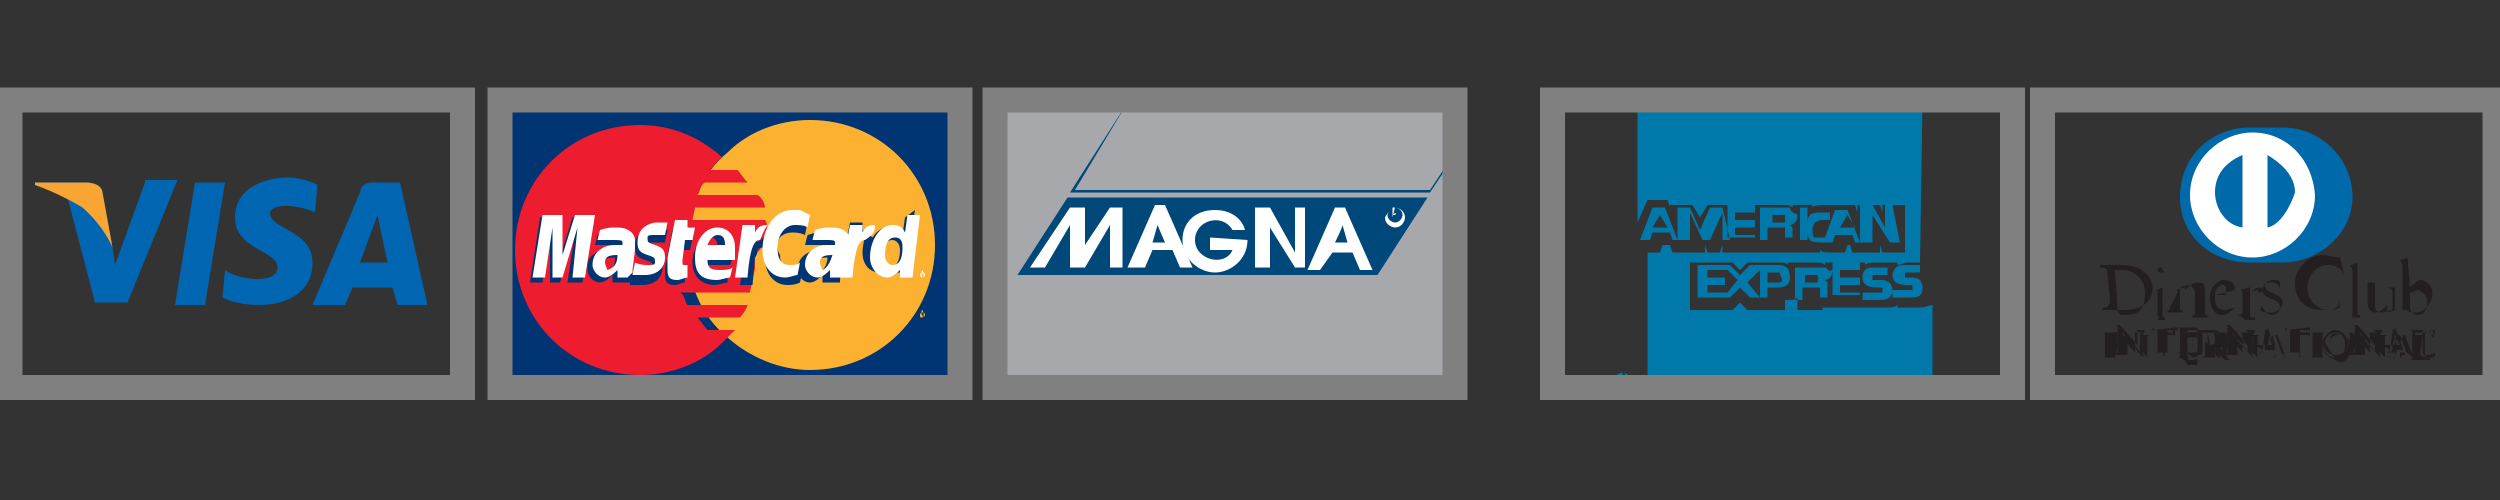 <?xml version="1.0" encoding="UTF-8"?> <svg xmlns:cc="http://creativecommons.org/ns#" xmlns:dc="http://purl.org/dc/elements/1.1/" xmlns:inkscape="http://www.inkscape.org/namespaces/inkscape" xmlns:ns1="http://sozi.baierouge.fr" xmlns:rdf="http://www.w3.org/1999/02/22-rdf-syntax-ns#" xmlns:sodipodi="http://sodipodi.sourceforge.net/DTD/sodipodi-0.dtd" xmlns:svg="http://www.w3.org/2000/svg" xmlns="http://www.w3.org/2000/svg" xmlns:xlink="http://www.w3.org/1999/xlink" version="1.1" id="Layer_1" x="0px" y="0px" viewBox="0 0 100 20" style="enable-background:new 0 0 100 20;" xml:space="preserve"><rect x="0" y="0" width="100" height="20" fill="#333333" stroke="none"/> <style type="text/css"> .st0{fill:#0066B2;} .st1{fill:#F9A533;} .st2{fill:none;stroke:#808080;stroke-miterlimit:10;} .st3{fill:#0069AA;} .st4{fill:#FFFFFF;} .st5{fill:#231F20;} .st6{fill-rule:evenodd;clip-rule:evenodd;fill:#0078A9;} .st7{fill-rule:evenodd;clip-rule:evenodd;fill:#A6A8AB;} .st8{fill-rule:evenodd;clip-rule:evenodd;fill:#00477A;} .st9{fill-rule:evenodd;clip-rule:evenodd;fill:#FFFFFF;} .st10{fill-rule:evenodd;clip-rule:evenodd;fill:#003473;} .st11{fill-rule:evenodd;clip-rule:evenodd;fill:#FCB131;} .st12{fill-rule:evenodd;clip-rule:evenodd;fill:#ED1C2E;} </style> <g id="g4406" transform="translate(-274.1 -128.8)"> <g id="g4408"> <g id="g4410"> <polygon id="polygon4412" class="st0" points="283.1,136.1 282.3,141 281.1,141 281.9,136.1 "></polygon> <path id="path4414" inkscape:connector-curvature="0" class="st0" d="M279.9,136.1l-1.2,3.3l-0.1-0.7l0,0l-0.4-2.2 c0,0,0-0.4-0.7-0.4h-2v0.1c0,0,0.7,0.1,1.3,0.5l1.1,4.2h1.3l2-4.9H279.9L279.9,136.1z"></path> <path id="path4416" inkscape:connector-curvature="0" class="st0" d="M290,141h1.2l-1.1-4.9h-1.1c-0.5,0-0.5,0.4-0.5,0.4 l-1.9,4.5h1.3l0.3-0.7h1.6L290,141L290,141z M288.5,139.3l0.7-1.9l0.4,1.9H288.5L288.5,139.3z"></path> <path id="path4418" inkscape:connector-curvature="0" class="st0" d="M286.7,137.3l0.1-1.1c0,0-0.5-0.3-1.2-0.3s-2.1,0.3-2.1,1.6 s1.7,1.3,1.7,2c0,0.7-1.6,0.5-2.1,0.1l-0.1,1.1c0,0,0.5,0.3,1.5,0.3c0.9,0,2.1-0.4,2.1-1.7s-1.7-1.3-1.7-2 C285,136.9,286.1,137,286.7,137.3L286.7,137.3z"></path> </g> <path id="path4420" inkscape:connector-curvature="0" class="st1" d="M278.6,138.7l-0.4-2.2c0,0,0-0.4-0.7-0.4h-2v0.1 c0,0,0.9,0.3,1.9,0.9C278.3,137.9,278.6,138.7,278.6,138.7L278.6,138.7z"></path> </g> <rect id="rect4422" x="274.5" y="132.8" class="st2" width="18.1" height="11.5"></rect> </g> <g id="g4424" transform="translate(-274.1 -128.8)"> <g id="g4426"> <path id="path4428" inkscape:connector-curvature="0" class="st3" d="M365.4,139.3c1.5,0,2.8-1.2,2.8-2.6c0-1.6-1.3-2.8-2.8-2.8 h-1.3c-1.5,0-2.8,1.1-2.8,2.8c0,1.5,1.2,2.6,2.8,2.6H365.4L365.4,139.3z"></path> <path id="path4430" inkscape:connector-curvature="0" class="st4" d="M364.8,137.9V135c0.5,0.3,1.1,0.8,1.1,1.5 C365.7,137.1,365.3,137.8,364.8,137.9 M362.7,136.5c0-0.7,0.4-1.2,1.1-1.5v2.9C363.1,137.8,362.7,137.1,362.7,136.5 M364.2,134.1 c-1.3,0-2.5,1.1-2.5,2.5c0,1.3,1.1,2.5,2.5,2.5c1.3,0,2.5-1.1,2.5-2.5C366.6,135.2,365.6,134.1,364.2,134.1"></path> <path id="path4432" inkscape:connector-curvature="0" class="st5" d="M358.8,141.1c0,0.3,0.1,0.3,0.3,0.3c0.7,0,0.8-0.4,0.8-0.9 s-0.4-0.9-0.9-0.9c-0.1,0-0.1,0-0.3,0L358.8,141.1L358.8,141.1z M358.4,139.8c0-0.3-0.1-0.3-0.3-0.3v-0.1c0.1,0,0.3,0,0.4,0 c0.1,0,0.3,0,0.5,0c0.8,0,1.2,0.5,1.2,0.9c0,0.3-0.1,0.9-1.2,0.9c-0.1,0-0.3,0-0.4,0c-0.1,0-0.3,0-0.4,0v-0.1c0.1,0,0.3,0,0.3-0.3 L358.4,139.8L358.4,139.8z"></path> <path id="path4434" inkscape:connector-curvature="0" class="st5" d="M360.5,139.7c-0.1,0-0.1-0.1-0.1-0.1c0-0.1,0.1-0.1,0.1-0.1 c0.1,0,0.1,0,0.1,0.1C360.7,139.7,360.7,139.7,360.5,139.7 M360.3,141.4L360.3,141.4c0.1,0,0.1,0,0.1-0.1v-0.8 c0-0.1,0-0.1-0.1-0.1l0,0c0.1,0,0.3-0.1,0.3-0.1l0,0l0,0v1.1c0,0.1,0,0.1,0.1,0.1l0,0v0.1c-0.1,0-0.1,0-0.3,0 C360.5,141.4,360.4,141.4,360.3,141.4L360.3,141.4L360.3,141.4z"></path> <path id="path4436" inkscape:connector-curvature="0" class="st5" d="M361.2,140.5c0-0.1,0-0.1-0.1-0.1l0,0c0.1,0,0.3-0.1,0.4-0.1 l0,0v0.1c0.1-0.1,0.3-0.3,0.5-0.3c0.3,0,0.3,0.1,0.3,0.4v0.8c0,0.1,0,0.1,0.1,0.1l0,0v0.1c-0.1,0-0.1,0-0.3,0c-0.1,0-0.3,0-0.3,0 v-0.1l0,0c0.1,0,0.1,0,0.1-0.1v-0.8c0-0.1-0.1-0.3-0.3-0.3c-0.1,0-0.3,0.1-0.3,0.1v0.8c0,0.1,0,0.1,0.1,0.1l0,0v0.1 c-0.1,0-0.1,0-0.3,0c-0.1,0-0.3,0-0.3,0v-0.1l0,0c0.1,0,0.1,0,0.1-0.1L361.2,140.5L361.2,140.5z"></path> <path id="path4438" inkscape:connector-curvature="0" class="st5" d="M363.1,140.6C363.2,140.6,363.2,140.5,363.1,140.6 c0.1-0.3,0-0.4-0.1-0.4c-0.1,0-0.3,0.1-0.3,0.4H363.1L363.1,140.6z M362.7,140.6v0.1c0,0.3,0.1,0.5,0.4,0.5c0.1,0,0.3-0.1,0.4-0.1 l0,0c-0.1,0.1-0.3,0.3-0.5,0.3c-0.4,0-0.5-0.4-0.5-0.7c0-0.5,0.4-0.7,0.5-0.7c0.3,0,0.5,0.1,0.5,0.4l0,0l0,0L362.7,140.6 L362.7,140.6z"></path> <path id="path4440" inkscape:connector-curvature="0" class="st5" d="M363.5,141.4L363.5,141.4c0.1,0,0.3,0,0.3-0.1v-0.8 c0-0.1-0.1-0.1-0.1-0.1l0,0c0.3-0.1,0.3-0.1,0.4-0.1l0,0v0.3l0,0c0.1-0.1,0.1-0.3,0.4-0.3c0.1,0,0.1,0,0.1,0.1s0,0.1-0.1,0.1 c-0.1,0-0.1-0.1-0.1-0.1s-0.3,0-0.3,0.3v0.7c0,0.1,0,0.1,0.1,0.1h0.1v0.1c-0.1,0-0.3,0-0.4,0C363.7,141.4,363.6,141.4,363.5,141.4 L363.5,141.4L363.5,141.4z"></path> <path id="path4442" inkscape:connector-curvature="0" class="st5" d="M364.6,141c0,0.1,0.1,0.4,0.4,0.4c0.1,0,0.3-0.1,0.3-0.3 c0-0.4-0.7-0.3-0.7-0.7c0-0.1,0.1-0.4,0.4-0.4c0.1,0,0.3,0,0.3,0.1v0.3l0,0c0-0.1-0.1-0.3-0.3-0.3c-0.1,0-0.3,0-0.3,0.1 c0,0.4,0.7,0.3,0.7,0.7c0,0.1-0.1,0.4-0.5,0.4c-0.1,0-0.3,0-0.4-0.1L364.6,141L364.6,141L364.6,141z"></path> <path id="path4444" inkscape:connector-curvature="0" class="st5" d="M367.9,139.9L367.9,139.9c-0.1-0.4-0.4-0.5-0.7-0.5 s-0.8,0.3-0.8,0.9c0,0.5,0.4,0.9,0.8,0.9c0.3,0,0.5-0.1,0.5-0.5l0,0v0.4c-0.1,0.1-0.4,0.1-0.7,0.1c-0.7,0-1.1-0.4-1.1-1.1 c0-0.5,0.5-1.1,1.1-1.1c0.3,0,0.4,0.1,0.7,0.1L367.9,139.9L367.9,139.9z"></path> <path id="path4446" inkscape:connector-curvature="0" class="st5" d="M368.1,141.4L368.1,141.4c0.1,0,0.1,0,0.1-0.1v-1.6 c0-0.1,0-0.1-0.1-0.3l0,0c0.1,0,0.3-0.1,0.3-0.1l0,0l0,0v2c0,0.1,0,0.1,0.1,0.1l0,0v0.1c-0.1,0-0.1,0-0.3,0 C368.2,141.4,368.2,141.4,368.1,141.4L368.1,141.4L368.1,141.4z"></path> <path id="path4448" inkscape:connector-curvature="0" class="st5" d="M369.9,141.2L369.9,141.2c0.1,0,0.1,0,0.1,0l0,0 c-0.1,0-0.4,0.1-0.4,0.1l0,0v-0.3c-0.1,0.1-0.3,0.3-0.5,0.3c-0.1,0-0.3-0.1-0.3-0.4v-0.7c0-0.1,0-0.1-0.1-0.1l0,0 c0.1,0,0.3,0,0.4,0c0,0,0,0,0,0.1v0.8c0,0.1,0,0.3,0.3,0.3c0.1,0,0.3-0.1,0.4-0.1v-0.8c0,0-0.1-0.1-0.3-0.1l0,0c0.3,0,0.4,0,0.4,0 l0,0L369.9,141.2L369.9,141.2z"></path> <path id="path4450" inkscape:connector-curvature="0" class="st5" d="M370.5,141.1c0,0.1,0.1,0.3,0.3,0.3c0.3,0,0.4-0.3,0.4-0.5 c0-0.3-0.3-0.5-0.4-0.5c-0.1,0-0.1,0.1-0.3,0.1V141.1L370.5,141.1z M370.5,140.3c0.1-0.1,0.3-0.3,0.4-0.3c0.3,0,0.5,0.3,0.5,0.5 c0,0.4-0.3,0.8-0.7,0.8c-0.3,0-0.3-0.1-0.4-0.1h-0.1l0,0c0-0.1,0-0.4,0-0.5v-1.2c0-0.1,0-0.1-0.1-0.3l0,0c0.1,0,0.3-0.1,0.3-0.1 l0,0l0,0L370.5,140.3L370.5,140.3z"></path> <path id="path4452" inkscape:connector-curvature="0" class="st5" d="M358.2,143.1L358.2,143.1c0.1,0,0.1,0,0.1-0.1v-0.8 c0-0.1,0-0.1-0.1-0.1l0,0l0,0c0,0,0.1,0,0.3,0c0.1,0,0.1,0,0.3,0l0,0l0,0c0,0-0.1,0-0.1,0.1v0.8c0,0.1,0,0.1,0.1,0.1l0,0l0,0 c-0.1,0-0.1,0-0.3,0C358.4,143.1,358.3,143.1,358.2,143.1L358.2,143.1L358.2,143.1z"></path> <path id="path4454" inkscape:connector-curvature="0" class="st5" d="M358.7,143.1L358.7,143.1L358.7,143.1c-0.1,0-0.1,0-0.1-0.1 v-0.8c0-0.1,0-0.1,0.1-0.1l0,0l0,0c-0.1,0-0.1,0-0.3,0c-0.1,0-0.1,0-0.3,0l0,0l0,0c0,0,0.1,0,0.1,0.1v0.8c0,0.1,0,0.1-0.1,0.1l0,0 l0,0c0,0,0.1,0,0.3,0C358.6,143.1,358.6,143.1,358.7,143.1 M358.7,143.1c-0.1,0-0.1,0-0.3,0c-0.1,0-0.1,0-0.3,0l0,0l0,0l0,0 c0,0,0.1,0,0.1-0.1v-0.8c0-0.1,0-0.1-0.1-0.1l0,0l0,0l0,0c0,0,0.1,0,0.3,0c0.1,0,0.1,0,0.3,0l0,0l0,0l0,0c0,0-0.1,0-0.1,0.1v0.8 C358.6,143.1,358.6,143.1,358.7,143.1L358.7,143.1L358.7,143.1L358.7,143.1L358.7,143.1z"></path> <path id="path4456" inkscape:connector-curvature="0" class="st5" d="M359.8,142.8L359.8,142.8v-0.5c0-0.1-0.1-0.1-0.1-0.1l0,0 l0,0c0.1,0,0.1,0,0.3,0h0.1l0,0l0,0c0,0-0.1,0-0.1,0.1v0.7v0.1l0,0l-0.8-0.9v0.7c0,0.1,0,0.1,0.1,0.1l0,0l0,0c-0.1,0-0.1,0-0.3,0 c-0.1,0-0.1,0-0.3,0l0,0l0,0c0.1,0,0.1-0.1,0.1-0.1v-0.7c0-0.1-0.1-0.1-0.1-0.1l0,0l0,0h0.1h0.1L359.8,142.8L359.8,142.8z"></path> <path id="path4458" inkscape:connector-curvature="0" class="st5" d="M359.8,142.8L359.8,142.8L359.8,142.8L359.8,142.8 L359.8,142.8z M359.8,142.8L359.8,142.8L359.8,142.8L359.8,142.8z M359.8,143.1L359.8,143.1V143v-0.7c0-0.1,0.1-0.3,0.1-0.3l0,0 l0,0h-0.1c-0.1,0-0.1,0-0.3,0l0,0l0,0c0,0,0.1,0,0.1,0.1v0.5l0,0l0,0l-0.7-0.8h-0.1h-0.1l0,0l0,0c0.1,0,0.1,0,0.1,0.1v0.7 c0,0.1,0,0.3-0.1,0.3l0,0l0,0c0.1,0,0.1,0,0.3,0h0.1l0,0l0,0c-0.1,0-0.1,0-0.1-0.1v-0.7L359.8,143.1L359.8,143.1z M359.9,143.1 L359.9,143.1l-0.8-0.9v0.7c0,0.1,0,0.1,0.1,0.1l0,0l0,0l0,0c-0.1,0-0.1,0-0.3,0c-0.1,0-0.1,0-0.3,0l0,0l0,0l0,0 c0.1,0,0.1,0,0.1-0.1v-0.7c0-0.1-0.1-0.1-0.1-0.1l0,0l0,0l0,0h0.1h0.1l0.7,0.8v-0.7c0-0.1-0.1-0.1-0.1-0.1l0,0l0,0l0,0 c0.1,0,0.1,0,0.3,0h0.1l0,0l0,0l0,0c0,0-0.1,0-0.1,0.1v0.7C359.9,143,359.9,143.1,359.9,143.1L359.9,143.1L359.9,143.1 L359.9,143.1z"></path> <path id="path4460" inkscape:connector-curvature="0" class="st5" d="M360.3,142c-0.1,0-0.1,0-0.1,0.1l0,0V142v-0.1L360.3,142 C360.1,142,360.1,142,360.3,142l0.8-0.1h0.1l0,0v0.1v0.1l0,0c0,0,0-0.1-0.1-0.1h-0.3v0.8c0,0.1,0,0.1,0.1,0.1l0,0l0,0 c0,0-0.1,0-0.3,0c-0.1,0-0.3,0-0.3,0l0,0l0,0c0.1,0,0.1,0,0.1-0.1V142H360.3L360.3,142z"></path> <path id="path4462" inkscape:connector-curvature="0" class="st5" d="M360.8,143.1c0,0-0.1,0-0.3,0s-0.3,0-0.3,0l0,0l0,0l0,0 c0.1,0,0.1,0,0.1-0.1v-0.8h-0.3l0,0h0.3v0.8c0,0.1,0,0.1-0.1,0.1l0,0l0,0c0,0,0.1,0,0.3,0C360.7,143.1,360.8,143.1,360.8,143.1 L360.8,143.1L360.8,143.1c-0.1,0-0.1,0-0.1-0.1v-0.8h0.3c0.1,0,0.1,0.1,0.1,0.1l0,0v-0.1V142l0,0c0,0,0,0-0.1,0h-0.8H360l0,0v0.1 v0.1l0,0c0-0.1,0-0.1,0.1-0.1l0,0c-0.1,0-0.1,0-0.1,0.1l0,0l0,0l0,0v-0.1V142l0,0l0,0l0,0c0,0,0,0,0.1,0h0.8h0.1l0,0l0,0l0,0l0,0 v0.1v0.1l0,0l0,0l0,0l0,0c0,0,0-0.1-0.1-0.1h-0.3v0.8C360.7,143.1,360.7,143.1,360.8,143.1L360.8,143.1L360.8,143.1L360.8,143.1 L360.8,143.1z"></path> <path id="path4464" inkscape:connector-curvature="0" class="st5" d="M361.2,143.1L361.2,143.1c0.1,0,0.1,0,0.1-0.1v-0.8 c0-0.1,0-0.1-0.1-0.1l0,0l0,0c0.1,0,0.3,0,0.4,0c0.1,0,0.3,0,0.4,0c0,0.1,0,0.1,0,0.3l0,0c0-0.1,0-0.1-0.1-0.1h-0.3v0.4h0.1 c0.1,0,0.1,0,0.1-0.1l0,0v0.1v0.1l0,0c0-0.1,0-0.1-0.1-0.1h-0.1v0.4c0,0.1,0.1,0.1,0.1,0.1c0.1,0,0.3,0,0.3-0.1l0,0 c0,0.1,0,0.1,0,0.3c-0.1,0-0.3,0-0.4,0C361.5,143.1,361.2,143.1,361.2,143.1L361.2,143.1L361.2,143.1z"></path> <path id="path4466" inkscape:connector-curvature="0" class="st5" d="M362,143.1c0-0.1,0-0.1,0-0.3l0,0c0,0.1-0.1,0.1-0.3,0.1 c-0.1,0-0.1,0-0.1-0.1v-0.4h0.1c0.1,0,0.1,0,0.1,0.1l0,0v-0.1v-0.1l0,0c0,0.1,0,0.1-0.1,0.1h-0.1V142h0.3c0.1,0,0.1,0.1,0.1,0.1 l0,0V142c0,0,0,0,0-0.1c-0.1,0-0.3,0-0.4,0s-0.3,0-0.4,0l0,0l0,0c0,0,0.1,0,0.1,0.1v0.8c0,0.1-0.1,0.1-0.1,0.1l0,0l0,0 c0.1,0,0.3,0,0.4,0C361.7,143.1,361.9,143.1,362,143.1 M362,143.1c-0.1,0-0.3,0-0.4,0c-0.1,0-0.3,0-0.4,0l0,0l0,0l0,0 c0,0,0.1,0,0.1-0.1v-0.8c0-0.1,0-0.1-0.1-0.1l0,0l0,0l0,0c0.1,0,0.3,0,0.4,0c0.1,0,0.3,0,0.4,0l0,0l0,0c0,0,0,0,0,0.1v0.1l0,0l0,0 l0,0l0,0c0-0.1,0-0.1-0.1-0.1h-0.3v0.4h0.1c0.1,0,0.1,0,0.1-0.1l0,0l0,0l0,0v0.1v0.1l0,0l0,0l0,0l0,0c0-0.1,0-0.1-0.1-0.1h-0.1 v0.4c0,0.1,0.1,0.1,0.1,0.1c0.1,0,0.3,0,0.3-0.1l0,0l0,0l0,0l0,0C362,143,362,143,362,143.1L362,143.1L362,143.1L362,143.1z"></path> <path id="path4468" inkscape:connector-curvature="0" class="st5" d="M362.4,142.6L362.4,142.6c0.3,0,0.3,0,0.3-0.3 c0-0.1-0.1-0.3-0.3-0.3c0,0,0,0-0.1,0v0.5H362.4z M362.3,142.2C362.3,142,362.1,142,362.3,142.2l-0.1-0.1l0,0c0,0,0.1,0,0.3,0 c0.1,0,0.1,0,0.3,0c0.1,0,0.4,0,0.4,0.3c0,0.1-0.1,0.3-0.3,0.3l0.3,0.4l0.1,0.1l0,0h-0.1h-0.1c-0.1-0.1-0.3-0.3-0.3-0.5h-0.1v0.3 c0,0.1,0,0.1,0.1,0.1l0,0l0,0c-0.1,0-0.1,0-0.3,0c-0.1,0-0.1,0-0.3,0l0,0l0,0c0,0,0.1,0,0.1-0.1L362.3,142.2L362.3,142.2z"></path> <path id="path4470" inkscape:connector-curvature="0" class="st5" d="M362.5,142.6c0.1,0,0.3,0,0.3-0.3c0-0.1-0.1-0.3-0.3-0.3 c0,0,0,0-0.1,0L362.5,142.6L362.5,142.6L362.5,142.6z M362.4,142.6L362.4,142.6V142l0,0c0,0,0,0,0.1,0c0.1,0,0.3,0.1,0.3,0.3 S362.7,142.6,362.4,142.6L362.4,142.6L362.4,142.6z M362.4,142.6L362.4,142.6L362.4,142.6c0.3,0.1,0.3,0.4,0.4,0.5h0.1h0.1l0,0 c-0.1,0-0.1,0-0.1-0.1l-0.3-0.4l0,0c0.1,0,0.3-0.1,0.3-0.3c0-0.3-0.1-0.3-0.4-0.3c-0.1,0-0.1,0-0.3,0s-0.1,0-0.3,0l0,0l0,0 c0,0,0.1,0,0.1,0.1v0.8c0,0,0,0.1-0.1,0.1l0,0l0,0c0.1,0,0.1,0,0.3,0s0.1,0,0.3,0l0,0l0,0c-0.1,0-0.1,0-0.1-0.1V142.6L362.4,142.6 L362.4,142.6z M363.2,143.1h-0.1h-0.1c-0.1-0.1-0.3-0.3-0.3-0.5h-0.1v0.3c0,0.1,0,0.1,0.1,0.1l0,0l0,0l0,0c-0.1,0-0.1,0-0.3,0 c-0.1,0-0.1,0-0.3,0l0,0l0,0l0,0c0,0,0.1,0,0.1-0.1v-0.7c0-0.1,0-0.1-0.1-0.1l0,0l0,0l0,0c0,0,0.1,0,0.3,0c0.1,0,0.1,0,0.3,0 s0.4,0,0.4,0.3c0,0.1-0.1,0.3-0.3,0.3l0.3,0.4C363.1,143,363.1,143.1,363.2,143.1L363.2,143.1L363.2,143.1L363.2,143.1 L363.2,143.1z"></path> <path id="path4472" inkscape:connector-curvature="0" class="st5" d="M364.2,142.8L364.2,142.8v-0.5c0-0.1-0.1-0.1-0.1-0.1l0,0 l0,0c0.1,0,0.1,0,0.3,0h0.1l0,0l0,0c0,0-0.1,0-0.1,0.1v0.7v0.1l0,0l-0.8-0.9v0.7c0,0.1,0,0.1,0.1,0.1l0,0l0,0c-0.1,0-0.1,0-0.3,0 c-0.1,0-0.1,0-0.3,0l0,0l0,0c0.1,0,0.1-0.1,0.1-0.1v-0.7c0-0.1-0.1-0.1-0.1-0.1l0,0l0,0h0.1h0.1L364.2,142.8L364.2,142.8z"></path> <path id="path4474" inkscape:connector-curvature="0" class="st5" d="M364.2,142.8L364.2,142.8L364.2,142.8L364.2,142.8 L364.2,142.8z M364.2,142.8L364.2,142.8L364.2,142.8L364.2,142.8z M364.2,143.1L364.2,143.1V143v-0.7c0-0.1,0.1-0.3,0.1-0.3l0,0 l0,0h-0.1c-0.1,0-0.1,0-0.3,0l0,0l0,0c0,0,0.1,0,0.1,0.1v0.5l0,0l0,0l-0.7-0.8h-0.1h-0.1l0,0l0,0c0.1,0,0.1,0,0.1,0.1v0.7 c0,0.1,0,0.3-0.1,0.3l0,0l0,0c0.1,0,0.1,0,0.3,0h0.1l0,0l0,0c-0.1,0-0.1,0-0.1-0.1v-0.7L364.2,143.1L364.2,143.1z M364.2,143.1 L364.2,143.1l-0.8-0.9v0.7c0,0.1,0,0.1,0.1,0.1l0,0l0,0l0,0c-0.1,0-0.1,0-0.3,0s-0.1,0-0.3,0l0,0l0,0l0,0c0.1,0,0.1,0,0.1-0.1 v-0.7c0-0.1-0.1-0.1-0.1-0.1l0,0l0,0l0,0h0.1h0.1l0.7,0.8v-0.7c0-0.1-0.1-0.1-0.1-0.1l0,0l0,0l0,0c0.1,0,0.1,0,0.3,0h0.1l0,0l0,0 l0,0c0,0-0.1,0-0.1,0.1v0.7C364.2,143,364.2,143.1,364.2,143.1L364.2,143.1L364.2,143.1L364.2,143.1z"></path> <path id="path4476" inkscape:connector-curvature="0" class="st5" d="M364.9,142.2L364.9,142.2l-0.1,0.4h0.3L364.9,142.2 L364.9,142.2z M364.6,142.8C364.6,143,364.6,143,364.6,142.8c0,0.1,0,0.1,0.1,0.1l0,0l0,0h-0.1h-0.1l0,0l0,0 C364.5,143.1,364.5,143,364.6,142.8l0.1-0.7V142c0,0,0.1,0,0.1-0.1l0,0l0,0l0,0l0.3,0.8v0.1c0,0,0,0,0.1,0l0,0l0,0 c-0.1,0-0.1,0-0.3,0c-0.1,0-0.1,0-0.3,0l0,0l0,0h0.1c0,0,0,0,0-0.1v-0.1h-0.4L364.6,142.8L364.6,142.8z"></path> <path id="path4478" inkscape:connector-curvature="0" class="st5" d="M364.9,142.2L364.9,142.2L364.9,142.2L364.9,142.2z M364.8,142.6h0.3l-0.1-0.4L364.8,142.6L364.8,142.6z M364.8,142.7l0.1-0.4l0,0l0,0l0,0l0,0l0,0l0,0l0.1,0.4H364.8L364.8,142.7z M365,143.1c0.1,0,0.1,0,0.3,0c0.1,0,0.1,0,0.3,0l0,0l0,0h-0.1V143l-0.3-0.8l0,0l0,0l0,0l0,0H365v0.1l-0.3,0.7 c0,0.1-0.1,0.1-0.1,0.1l0,0l0,0h0.1h0.1l0,0l0,0h-0.1V143l0,0l0,0v-0.1h0.4v0.1C365.2,143,365.2,143,365,143.1 C365.2,143.1,365.2,143.1,365,143.1L365,143.1L365,143.1L365,143.1z M365.6,143.1c-0.1,0-0.1,0-0.3,0c-0.1,0-0.1,0-0.3,0l0,0l0,0 l0,0h0.1c0,0,0,0,0-0.1v-0.1h-0.4v0.1v0.1c0,0,0,0,0.1,0l0,0l0,0l0,0h-0.1h-0.1l0,0l0,0l0,0c0,0,0.1,0,0.1-0.1l0.3-0.7v-0.1h0.1 l0,0l0,0l0,0l0.3,0.8C365.3,142.8,365.4,143,365.6,143.1C365.4,143,365.4,143.1,365.6,143.1L365.6,143.1L365.6,143.1L365.6,143.1 L365.6,143.1z"></path> <path id="path4480" inkscape:connector-curvature="0" class="st5" d="M365.6,142c-0.1,0-0.1,0-0.1,0.1l0,0V142v-0.1L365.6,142 C365.4,142,365.4,142,365.6,142l0.8-0.1h0.1l0,0v0.1v0.1l0,0c0,0,0-0.1-0.1-0.1h-0.3v0.8c0,0.1,0,0.1,0.1,0.1l0,0l0,0 c0,0-0.1,0-0.3,0c-0.1,0-0.3,0-0.3,0l0,0l0,0c0.1,0,0.1,0,0.1-0.1V142H365.6L365.6,142z"></path> <path id="path4482" inkscape:connector-curvature="0" class="st5" d="M366.2,143.1c0,0-0.1,0-0.3,0c-0.1,0-0.3,0-0.3,0l0,0l0,0 l0,0c0.1,0,0.1,0,0.1-0.1v-0.8h-0.3l0,0h0.3v0.8c0,0.1,0,0.1-0.1,0.1l0,0l0,0c0,0,0.1,0,0.3,0C366,143.1,366.1,143.1,366.2,143.1 L366.2,143.1L366.2,143.1c-0.1,0-0.1,0-0.1-0.1v-0.8h0.3c0.1,0,0.1,0.1,0.1,0.1l0,0v-0.1V142l0,0c0,0,0,0-0.1,0h-0.8h-0.1l0,0v0.1 v0.1l0,0c0-0.1,0-0.1,0.1-0.1l0,0c-0.1,0-0.1,0-0.1,0.1l0,0l0,0l0,0v-0.1V142l0,0l0,0l0,0c0,0,0,0,0.1,0h0.8h0.1l0,0l0,0l0,0l0,0 v0.1v0.1l0,0l0,0l0,0l0,0c0,0,0-0.1-0.1-0.1h-0.3v0.8C366,143.1,366.1,143.1,366.2,143.1L366.2,143.1L366.2,143.1L366.2,143.1 L366.2,143.1z"></path> <path id="path4484" inkscape:connector-curvature="0" class="st5" d="M366.5,143.1L366.5,143.1c0.1,0,0.1,0,0.1-0.1v-0.8 c0-0.1,0-0.1-0.1-0.1l0,0l0,0c0,0,0.1,0,0.3,0c0.1,0,0.1,0,0.3,0l0,0l0,0c0,0-0.1,0-0.1,0.1v0.8c0,0.1,0,0.1,0.1,0.1l0,0l0,0 c-0.1,0-0.1,0-0.3,0C366.6,143.1,366.6,143.1,366.5,143.1L366.5,143.1L366.5,143.1z"></path> <path id="path4486" inkscape:connector-curvature="0" class="st5" d="M367,143.1L367,143.1L367,143.1c-0.1,0-0.1,0-0.1-0.1v-0.8 c0-0.1,0-0.1,0.1-0.1l0,0l0,0c-0.1,0-0.1,0-0.3,0c-0.1,0-0.1,0-0.3,0l0,0l0,0c0,0,0.1,0,0.1,0.1v0.8c0,0.1,0,0.1-0.1,0.1l0,0l0,0 c0,0,0.1,0,0.3,0C366.8,143.1,366.9,143.1,367,143.1 M367,143.1c-0.1,0-0.1,0-0.3,0c-0.1,0-0.1,0-0.3,0l0,0l0,0l0,0 c0,0,0.1,0,0.1-0.1v-0.8c0-0.1,0-0.1-0.1-0.1l0,0l0,0l0,0c0,0,0.1,0,0.3,0c0.1,0,0.1,0,0.3,0l0,0l0,0l0,0c0,0-0.1,0-0.1,0.1v0.8 C366.9,143.1,366.9,143.1,367,143.1L367,143.1L367,143.1L367,143.1L367,143.1z"></path> <path id="path4488" inkscape:connector-curvature="0" class="st5" d="M367.5,143.1c0.3,0,0.4-0.3,0.4-0.5c0-0.3-0.1-0.5-0.4-0.5 c-0.3,0-0.4,0.3-0.4,0.4C367.3,142.8,367.4,143.1,367.5,143.1 M367.5,142c0.3,0,0.5,0.3,0.5,0.5c0,0.4-0.3,0.5-0.5,0.5 c-0.3,0-0.5-0.3-0.5-0.5C367,142.3,367.3,142,367.5,142"></path> <path id="path4490" inkscape:connector-curvature="0" class="st5" d="M367.3,142.6c0-0.3,0.1-0.4,0.4-0.4c0.3,0,0.4,0.3,0.4,0.5 c0,0.3,0,0.5-0.4,0.5l0,0c0.3,0,0.4-0.3,0.4-0.5c0-0.3-0.1-0.5-0.4-0.5C367.3,142,367.3,142.3,367.3,142.6c0,0.3,0.1,0.5,0.4,0.5 l0,0C367.4,143.1,367.3,142.8,367.3,142.6 M367,142.6c0-0.3,0.3-0.5,0.5-0.5l0,0C367.3,142,367,142.3,367,142.6 c0,0.3,0.3,0.5,0.5,0.5s0.5-0.3,0.5-0.5c0-0.3-0.3-0.5-0.5-0.5l0,0c0.3,0,0.7,0.3,0.7,0.5c0,0.4-0.3,0.7-0.5,0.7 C367.3,143.1,367,143,367,142.6"></path> <path id="path4492" inkscape:connector-curvature="0" class="st5" d="M369.3,142.8L369.3,142.8v-0.5c0-0.1-0.1-0.1-0.1-0.1l0,0 l0,0c0.1,0,0.1,0,0.3,0h0.1l0,0l0,0c0,0-0.1,0-0.1,0.1v0.7v0.1l0,0l-0.8-0.9v0.7c0,0.1,0,0.1,0.1,0.1l0,0l0,0c-0.1,0-0.1,0-0.3,0 c-0.1,0-0.1,0-0.3,0l0,0l0,0c0.1,0,0.1-0.1,0.1-0.1v-0.7c0-0.1-0.1-0.1-0.1-0.1l0,0l0,0h0.1h0.1L369.3,142.8L369.3,142.8z"></path> <path id="path4494" inkscape:connector-curvature="0" class="st5" d="M369.3,142.8L369.3,142.8L369.3,142.8L369.3,142.8 L369.3,142.8z M369.3,142.8L369.3,142.8L369.3,142.8L369.3,142.8z M369.3,143.1L369.3,143.1V143v-0.7c0-0.1,0.1-0.3,0.1-0.3l0,0 l0,0h-0.1c-0.1,0-0.1,0-0.3,0l0,0l0,0c0,0,0.1,0,0.1,0.1v0.5l0,0l0,0l-0.7-0.8h-0.1h-0.1l0,0l0,0c0.1,0,0.1,0,0.1,0.1v0.7 c0,0.1,0,0.3-0.1,0.3l0,0l0,0c0.1,0,0.1,0,0.3,0h0.1l0,0l0,0c-0.1,0-0.1,0-0.1-0.1v-0.7L369.3,143.1L369.3,143.1z M369.3,143.1 L369.3,143.1l-0.8-0.9v0.7c0,0.1,0,0.1,0.1,0.1l0,0l0,0l0,0c-0.1,0-0.1,0-0.3,0s-0.1,0-0.3,0l0,0l0,0l0,0c0.1,0,0.1,0,0.1-0.1 v-0.7c0-0.1-0.1-0.1-0.1-0.1l0,0l0,0l0,0h0.1h0.1l0.7,0.8v-0.7c0-0.1-0.1-0.1-0.1-0.1l0,0l0,0l0,0c0.1,0,0.1,0,0.3,0h0.1l0,0l0,0 l0,0c0,0-0.1,0-0.1,0.1v0.7C369.3,143,369.3,143.1,369.3,143.1L369.3,143.1L369.3,143.1L369.3,143.1z"></path> <path id="path4496" inkscape:connector-curvature="0" class="st5" d="M369.9,142.2L369.9,142.2l-0.1,0.4h0.3L369.9,142.2 L369.9,142.2z M369.7,142.8C369.7,143,369.7,143,369.7,142.8c0,0.1,0,0.1,0.1,0.1l0,0l0,0h-0.1h-0.1l0,0l0,0 C369.5,143.1,369.5,143,369.7,142.8l0.1-0.7V142c0,0,0.1,0,0.1-0.1l0,0l0,0l0,0l0.3,0.8v0.1c0,0,0,0,0.1,0l0,0l0,0 c-0.1,0-0.1,0-0.3,0c-0.1,0-0.1,0-0.3,0l0,0l0,0h0.1c0,0,0,0,0-0.1v-0.1h-0.4L369.7,142.8L369.7,142.8z"></path> <path id="path4498" inkscape:connector-curvature="0" class="st5" d="M369.9,142.2L369.9,142.2L369.9,142.2L369.9,142.2z M369.8,142.6h0.3l-0.1-0.4L369.8,142.6L369.8,142.6z M369.8,142.7l0.1-0.4l0,0l0,0l0,0l0,0l0,0l0,0l0.1,0.4H369.8L369.8,142.7z M370.1,143.1c0.1,0,0.1,0,0.3,0c0.1,0,0.1,0,0.3,0l0,0l0,0h-0.1V143l-0.3-0.8l0,0l0,0l0,0l0,0h-0.1v0.1l-0.3,0.7 c0,0.1-0.1,0.1-0.1,0.1l0,0l0,0h0.1h0.1l0,0l0,0h-0.1V143l0,0l0,0v-0.1h0.4v0.1C370.2,143,370.2,143,370.1,143.1 C370.2,143.1,370.2,143.1,370.1,143.1L370.1,143.1L370.1,143.1L370.1,143.1z M370.6,143.1c-0.1,0-0.1,0-0.3,0c-0.1,0-0.1,0-0.3,0 l0,0l0,0l0,0h0.1c0,0,0,0,0-0.1v-0.1h-0.4v0.1v0.1c0,0,0,0,0.1,0l0,0l0,0l0,0h-0.1h-0.1l0,0l0,0l0,0c0,0,0.1,0,0.1-0.1l0.3-0.7 v-0.1h0.1l0,0l0,0l0,0l0.3,0.8C370.3,142.8,370.5,143,370.6,143.1C370.5,143,370.5,143.1,370.6,143.1L370.6,143.1L370.6,143.1 L370.6,143.1L370.6,143.1z"></path> <path id="path4500" inkscape:connector-curvature="0" class="st5" d="M370.9,143C370.9,143,371,143,370.9,143 c0.1,0.1,0.3,0.1,0.3,0.1s0.1,0,0.1-0.1v-0.1l0,0c0,0.1,0,0.1,0,0.3c-0.1,0-0.3,0-0.4,0c-0.1,0-0.3,0-0.4,0l0,0l0,0 c0,0,0.1,0,0.1-0.1v-0.8c0-0.1,0-0.1-0.1-0.1l0,0l0,0c0.1,0,0.1,0,0.3,0c0.1,0,0.1,0,0.3,0l0,0l0,0c0,0-0.1,0-0.1,0.1L370.9,143 L370.9,143z"></path> <path id="path4502" inkscape:connector-curvature="0" class="st5" d="M371.4,143.1c0-0.1,0-0.1,0-0.3l0,0v0.1l-0.1,0.1h-0.1 c0,0,0,0-0.1,0c0,0-0.1,0-0.1-0.1v-0.8c0-0.1,0-0.1,0.1-0.1l0,0l0,0c-0.1,0-0.1,0-0.3,0c-0.1,0-0.1,0-0.3,0l0,0l0,0 c0,0,0.1,0,0.1,0.1v0.8c0,0.1-0.1,0.1-0.1,0.1l0,0l0,0c0.1,0,0.3,0,0.4,0C371.1,143.1,371.2,143.1,371.4,143.1 M371.4,143.1 c-0.1,0-0.3,0-0.4,0c-0.1,0-0.3,0-0.4,0l0,0l0,0l0,0c0,0,0.1,0,0.1-0.1v-0.8c0-0.1,0-0.1-0.1-0.1l0,0l0,0l0,0c0.1,0,0.1,0,0.3,0 c0.1,0,0.1,0,0.3,0l0,0l0,0l0,0c0,0-0.1,0-0.1,0.1v0.8c0,0,0,0.1,0.1,0.1c0,0,0,0,0.1,0L371.4,143.1c0,0,0.1,0,0.1-0.1v-0.1l0,0 l0,0l0,0C371.4,143,371.4,143,371.4,143.1L371.4,143.1L371.4,143.1L371.4,143.1z"></path> <path id="path4504" inkscape:connector-curvature="0" class="st5" d="M371.4,142.2L371.4,142.2 C371.4,142.2,371.5,142.2,371.4,142.2C371.5,142,371.4,142,371.4,142.2L371.4,142.2L371.4,142.2z M371.4,142.2L371.4,142.2 L371.4,142.2V142l0,0l0,0h0.1l0,0C371.5,142.2,371.5,142.2,371.4,142.2L371.4,142.2c0.1,0,0.1,0,0.1,0l0,0H371.4 C371.5,142.2,371.5,142.2,371.4,142.2L371.4,142.2L371.4,142.2L371.4,142.2L371.4,142.2L371.4,142.2L371.4,142.2z M371.4,142.3 C371.5,142.3,371.5,142.2,371.4,142.3c0.1-0.3,0.1-0.3,0-0.3C371.4,142,371.2,142,371.4,142.3 C371.2,142.2,371.4,142.3,371.4,142.3 M371.4,142c0.1,0,0.1,0.1,0.1,0.1c0,0.1-0.1,0.1-0.1,0.1c-0.1,0-0.1-0.1-0.1-0.1 C371.2,142,371.4,142,371.4,142"></path> </g> <rect id="rect4506" x="355.8" y="132.8" class="st2" width="18.1" height="11.5"></rect> </g> <g id="g4508" transform="translate(-274.1 -128.8)"> <g id="g4510"> <path id="path4512" inkscape:connector-curvature="0" class="st6" d="M339.1,144L339.1,144L339.1,144L339.1,144l-0.1-0.1v0.1l0,0 v-0.3h0.1l0,0C339.1,143.9,339.1,143.9,339.1,144L339.1,144L339.1,144L339.1,144L339.1,144L339.1,144L339.1,144z M339.1,143.9 L339.1,143.9L339.1,143.9L339.1,143.9L339.1,143.9C339.1,144,339.1,143.9,339.1,143.9L339.1,143.9z M339.3,144 c0-0.1-0.1-0.3-0.3-0.3c-0.1,0-0.3,0.1-0.3,0.3c0,0.1,0.1,0.3,0.3,0.3C339.3,144.2,339.3,144.2,339.3,144L339.3,144z M339.3,144 c0,0.1-0.1,0.1-0.1,0.1c-0.1,0-0.1-0.1-0.1-0.1c0-0.1,0.1-0.1,0.1-0.1C339.1,143.8,339.3,143.9,339.3,144L339.3,144z"></path> <path id="path4514" inkscape:connector-curvature="0" class="st6" d="M351,140.3c0,0.3-0.1,0.4-0.5,0.4h-0.7v-0.3h0.7h0.1 c0,0,0,0,0-0.1v-0.1c0,0,0,0-0.1,0c-0.3,0-0.7,0-0.7-0.4c0-0.1,0.1-0.4,0.4-0.4h0.7v0.3h-0.5h-0.1c0,0,0,0,0,0.1v0.1h0.1h0.1 c0.1,0,0.3,0,0.4,0.1C351,140.2,351,140.2,351,140.3L351,140.3z M349.7,140.1c-0.1,0-0.1-0.1-0.4-0.1h-0.1H349c0,0,0,0,0-0.1v-0.1 c0,0,0,0,0.1,0h0.5v-0.3H349c-0.4,0-0.4,0.3-0.4,0.4c0,0.4,0.4,0.4,0.7,0.4h0.1c0,0,0,0,0,0.1c0,0,0,0,0,0.1c0,0,0,0-0.1,0h-0.7 v0.3h0.7c0.3,0,0.5-0.1,0.5-0.4C349.8,140.2,349.7,140.2,349.7,140.1L349.7,140.1z M348.5,140.5h-0.8v-0.3h0.8v-0.3h-0.8v-0.3h0.8 v-0.3h-1.1v1.3h1.1V140.5L348.5,140.5L348.5,140.5z M347.1,139.5c-0.1,0-0.3,0-0.4,0h-0.8v1.3h0.3v-0.5h0.4c0.1,0,0.1,0,0.3,0 c0,0,0,0.1,0,0.3v0.1h0.3v-0.3c0-0.1,0-0.1,0-0.3l-0.1-0.1c0.1,0,0.3-0.1,0.3-0.4C347.2,139.7,347.2,139.5,347.1,139.5 L347.1,139.5z M345.2,139.4h-1.1l-0.4,0.4l-0.4-0.4H342v1.3h1.3l0.4-0.4l0.4,0.4h0.7v-0.4h0.4c0.3,0,0.5-0.1,0.5-0.4 C345.7,139.5,345.5,139.4,345.2,139.4L345.2,139.4z M346.8,140.1h-0.1h-0.4v-0.3h0.4h0.1c0,0,0,0,0,0.1 C346.9,139.9,346.8,139.9,346.8,140.1L346.8,140.1z M345.2,140.1h-0.4v-0.4h0.4c0.1,0,0.1,0,0.1,0.1 C345.5,140.1,345.3,140.1,345.2,140.1L345.2,140.1z M344,140.1l0.5-0.5v1.1L344,140.1L344,140.1z M343.2,140.5h-0.8v-0.3h0.7v-0.3 h-0.7v-0.3h0.8l0.4,0.4L343.2,140.5L343.2,140.5z M350.1,138.5h-0.4l-0.7-1.1v1.1h-0.7l-0.1-0.3h-0.7l-0.1,0.3h-0.4 c-0.1,0-0.4,0-0.5-0.1s-0.1-0.3-0.1-0.5c0-0.3,0-0.4,0.1-0.5c0.1-0.1,0.3-0.1,0.5-0.1h0.3v0.3h-0.3c-0.1,0-0.1,0-0.3,0.1 c0,0-0.1,0.1-0.1,0.3c0,0.1,0,0.3,0.1,0.3c0,0,0.1,0,0.3,0h0.1l0.4-1.1h0.5l0.5,1.3V137h0.5l0.5,0.9V137h0.3L350.1,138.5 L350.1,138.5z M346.4,137.1h-0.3v1.3h0.3V137.1L346.4,137.1z M345.7,137.1c-0.1,0-0.3,0-0.4,0h-0.8v1.3h0.3v-0.5h0.4 c0.1,0,0.1,0,0.3,0c0,0.1,0,0.1,0,0.3v0.1h0.3v-0.1c0-0.1,0-0.1,0-0.3l-0.1-0.1c0.1,0,0.3-0.1,0.3-0.4 C345.9,137.3,345.7,137.3,345.7,137.1L345.7,137.1z M344.3,138.2h-0.8v-0.3h0.8v-0.3h-0.8v-0.3h0.8v-0.3h-1.1v1.3h1.1V138.2 L344.3,138.2L344.3,138.2z M343,137.1h-0.5l-0.4,0.9l-0.4-0.9h-0.5v1.3l-0.5-1.3h-0.5l-0.5,1.3h0.4l0.1-0.3h0.7l0.1,0.3h0.7v-1.1 l0.5,1.1h0.3l0.5-1.1v1.1h0.3L343,137.1L343,137.1L343,137.1z M348.3,137.9l-0.3-0.5l-0.3,0.5H348.3L348.3,137.9z M345.5,137.7 h-0.1h-0.4v-0.3h0.4h0.1C345.5,137.4,345.5,137.5,345.5,137.7L345.5,137.7L345.5,137.7z M340.2,137.9l0.3-0.5l0.3,0.5H340.2 L340.2,137.9L340.2,137.9z M351,132.9h-11.4v4.8l0.4-0.9h0.8l0.1,0.3v-0.1h0.9l0.3,0.5l0.3-0.5h3c0.1,0,0.3,0,0.4,0.1v-0.1h0.8 v0.1c0.1-0.1,0.3-0.1,0.5-0.1h1.2l0.1,0.3v-0.3h0.9l0.1,0.3v-0.3h0.9v1.9h-0.9l-0.1-0.3v0.3h-1.1l-0.1-0.3H348l-0.1,0.3h-0.5 c-0.3,0-0.4,0-0.5-0.1v0.1h-1.3v-0.4v-0.1l0,0v0.5h-2.6v-0.3l-0.1,0.3h-0.5l-0.1-0.3v0.3H341l-0.1-0.3h-0.3l-0.1,0.3h-0.5v5.7 h11.4V141c-0.1,0-0.3,0.1-0.5,0.1H350V141c-0.1,0.1-0.3,0.1-0.4,0.1h-2.6v-0.4l0,0l0,0v0.5H346v-0.5c-0.1,0.1-0.3,0.1-0.4,0.1 h-0.1v0.4H344l-0.3-0.3l-0.3,0.3h-1.7v-1.9h1.7l0.3,0.3l0.3-0.3h1.2c0.1,0,0.4,0,0.4,0.1v-0.1h1.1c0.1,0,0.3,0,0.4,0.1v-0.1h1.6 v0.1c0.1-0.1,0.3-0.1,0.4-0.1h0.9v0.1c0.1,0,0.3-0.1,0.4-0.1h0.5L351,132.9L351,132.9L351,132.9z"></path> </g> <rect id="rect4516" x="336.2" y="132.8" class="st2" width="18.4" height="11.5"></rect> </g> <g id="g4518" transform="translate(-274.1 -128.8)"> <g id="g4520"> <polygon id="polygon4522" class="st7" points="313.9,144.4 313.9,132.9 313.9,132.9 332.1,132.9 332.1,144.4 "></polygon> <polygon id="polygon4524" class="st8" points="329.2,139.8 314.8,139.8 314.8,139.8 316.8,136.7 331.2,136.7 "></polygon> <polygon id="polygon4526" class="st9" points="317.5,138.6 318.5,137.1 319,137.1 319,139.5 318.5,139.5 318.5,137.8 317.5,139.5 316.9,139.5 316.9,137.8 315.9,139.5 315.3,139.5 315.3,139.5 316.9,137.1 317.5,137.1 "></polygon> <path id="path4528" inkscape:connector-curvature="0" class="st9" d="M319.2,139.5l1.1-2.5h0.4l1.1,2.5h-0.5l-0.3-0.7h-0.8 l-0.3,0.7H319.2L319.2,139.5z M320.2,138.5h0.5l-0.3-0.7L320.2,138.5L320.2,138.5z"></path> <path id="path4530" inkscape:connector-curvature="0" class="st9" d="M322.5,138.3c0,0.1,0,0.3,0,0.5h0.9 c-0.3,0.7-1.5,0.4-1.5-0.4s1.1-1.1,1.5-0.4h0.5c-0.1-0.4-0.5-0.8-1.2-0.8c-0.8,0-1.3,0.5-1.3,1.2c0,0.8,0.7,1.3,1.3,1.3 s1.3-0.5,1.3-1.3L322.5,138.3L322.5,138.3z"></path> <polygon id="polygon4532" class="st9" points="325.9,139.5 326.3,139.5 326.3,137.1 325.9,137.1 325.9,138.9 324.9,137.1 324.3,137.1 324.3,139.5 324.3,139.5 324.9,139.5 324.9,137.9 "></polygon> <path id="path4534" inkscape:connector-curvature="0" class="st9" d="M327.4,138.9h0.8l0.3,0.7h0.5l-1.1-2.5h-0.4l-1.1,2.5h0.5 L327.4,138.9L327.4,138.9z M327.8,137.8c0,0.1-0.3,0.7-0.3,0.7h0.5L327.8,137.8L327.8,137.8z"></path> <polygon id="polygon4536" class="st8" points="332.1,135.3 332.1,135.2 331.3,136.4 317.1,136.4 319.2,132.9 319.2,132.9 319.2,132.9 316.9,136.5 331.3,136.5 "></polygon> <path id="path4538" inkscape:connector-curvature="0" class="st9" d="M329.9,137.1c0.1,0,0.4,0.1,0.4,0.4c0,0.1-0.1,0.4-0.4,0.4 c-0.1,0-0.4-0.1-0.4-0.4C329.6,137.3,329.8,137.1,329.9,137.1L329.9,137.1z M329.9,137.1c0.1,0,0.3,0.1,0.3,0.3 c0,0.1-0.1,0.3-0.3,0.3c-0.1,0-0.3-0.1-0.3-0.3C329.6,137.3,329.8,137.1,329.9,137.1L329.9,137.1z"></path> <path id="path4540" inkscape:connector-curvature="0" class="st4" d="M329.8,137.5v-0.4h0.1c0,0,0,0,0.1,0l0,0l0,0l0,0 c0,0,0,0-0.1,0l0,0l0,0v0.1l0,0v-0.1l0,0l0,0l0,0l0,0l0,0L329.8,137.5L329.8,137.5L329.8,137.5z M329.8,137.4L329.8,137.4 c0.1,0,0.1,0,0.1,0l0,0l0,0l0,0C330,137.3,329.9,137.3,329.8,137.4L329.8,137.4L329.8,137.4L329.8,137.4L329.8,137.4z"></path> </g> <rect id="rect4542" x="313.9" y="132.8" class="st2" width="18.4" height="11.5"></rect> </g> <g id="g4544" transform="translate(-274.1 -128.8)"> <g id="g4546"> <polygon id="polygon4548" class="st10" points="294.1,132.9 294.1,144.4 294.1,144.4 312.3,144.4 312.3,132.9 "></polygon> <path id="path4550" inkscape:connector-curvature="0" class="st11" d="M303.2,142.3c0.9,0.8,2.1,1.3,3.3,1.3c2.8,0,5-2.2,5-5 c0-2.8-2.2-5-5-5c-1.3,0-2.5,0.5-3.3,1.3c-1.1,0.9-1.6,2.2-1.6,3.7S302.1,141.4,303.2,142.3L303.2,142.3z"></path> <path id="path4552" inkscape:connector-curvature="0" class="st11" d="M310.9,141.4c0-0.1,0.1-0.1,0.1-0.1c0.1,0,0.1,0.1,0.1,0.1 c0,0.1-0.1,0.1-0.1,0.1C310.9,141.5,310.9,141.5,310.9,141.4L310.9,141.4z M311,141.5C311.1,141.5,311.1,141.4,311,141.5 c0.1-0.1,0-0.3,0-0.3S310.9,141.2,311,141.5C310.9,141.4,311,141.5,311,141.5L311,141.5z M311,141.5L311,141.5v-0.1l0,0l0,0 C311.1,141.4,311.1,141.4,311,141.5C311.1,141.4,311.1,141.4,311,141.5L311,141.5L311,141.5L311,141.5L311,141.5L311,141.5 L311,141.5z M311,141.4L311,141.4L311,141.4L311,141.4L311,141.4L311,141.4L311,141.4z"></path> <path id="path4554" inkscape:connector-curvature="0" class="st12" d="M304.8,138.1c0-0.1,0-0.4-0.1-0.5h-2.9 c0-0.1,0.1-0.4,0.1-0.5h2.8c0-0.1-0.1-0.4-0.3-0.5H302c0.1-0.1,0.1-0.4,0.3-0.5h1.7c-0.1-0.1-0.3-0.4-0.4-0.5h-1.1 c0.1-0.1,0.3-0.4,0.5-0.5c-0.9-0.8-2-1.3-3.3-1.3c-2.8,0-5,2.2-5,5c0,2.8,2.2,5,5,5c1.3,0,2.5-0.5,3.3-1.3 c0.1-0.1,0.4-0.4,0.5-0.5h-1.1c-0.1-0.1-0.3-0.4-0.4-0.5h1.7c0.1-0.1,0.3-0.4,0.3-0.5h-2.4c-0.1-0.1-0.1-0.4-0.3-0.5h2.8 c0-0.1,0.1-0.4,0.1-0.5c0-0.1,0.1-0.4,0.1-0.5c0-0.1,0-0.4,0-0.5C304.8,138.5,304.8,138.2,304.8,138.1L304.8,138.1z"></path> <path id="path4556" inkscape:connector-curvature="0" class="st9" d="M310.9,139.8c0-0.1,0.1-0.1,0.1-0.1c0.1,0,0.1,0.1,0.1,0.1 c0,0.1-0.1,0.1-0.1,0.1C310.9,139.9,310.9,139.8,310.9,139.8L310.9,139.8z M311,139.9C311.1,139.9,311.1,139.8,311,139.9 c0.1-0.1,0-0.3,0-0.3S310.9,139.7,311,139.9C310.9,139.8,311,139.9,311,139.9L311,139.9z M311,139.8L311,139.8v-0.1l0,0l0,0 C311.1,139.7,311.1,139.7,311,139.8C311.1,139.8,311.1,139.8,311,139.8L311,139.8L311,139.8L311,139.8L311,139.8L311,139.8 L311,139.8L311,139.8z M311,139.8L311,139.8L311,139.8C311,139.7,311,139.7,311,139.8L311,139.8L311,139.8L311,139.8z"></path> <path id="path4558" inkscape:connector-curvature="0" class="st10" d="M301.5,140.1c-0.1,0-0.3,0.1-0.4,0.1 c-0.3,0-0.4-0.1-0.4-0.4v-0.1v-0.1v-0.1l0.3-1.5h0.5v0.3h0.3l-0.1,0.5h-0.3l-0.1,0.8c0,0,0,0,0,0.1s0,0.1,0.1,0.1 c0.1,0,0.1,0,0.1,0L301.5,140.1L301.5,140.1z"></path> <path id="path4560" inkscape:connector-curvature="0" class="st10" d="M303.2,140.1c-0.1,0-0.4,0.1-0.5,0.1 c-0.5,0-0.9-0.3-0.9-0.9s0.4-1.2,0.9-1.2c0.4,0,0.7,0.3,0.7,0.8c0,0.1,0,0.3-0.1,0.5h-1.1l0,0c0,0.3,0.1,0.4,0.5,0.4 c0.1,0,0.4,0,0.5-0.1V140.1L303.2,140.1z M302.8,138.7L302.8,138.7c0-0.3-0.1-0.4-0.3-0.4c-0.1,0-0.3,0.1-0.4,0.4H302.8 L302.8,138.7L302.8,138.7z"></path> <polygon id="polygon4562" class="st10" points="296.5,140.1 296.1,140.1 296.1,138.1 295.8,140.1 295.3,140.1 295.7,137.5 296.5,137.5 296.5,139.1 297,137.5 297.8,137.5 297.4,140.1 297.4,140.1 296.8,140.1 297.1,138.1 "></polygon> <path id="path4564" inkscape:connector-curvature="0" class="st10" d="M298.7,139.1C298.6,139.1,298.6,139.1,298.7,139.1 c-0.4,0-0.5,0.1-0.5,0.3c0,0.1,0.1,0.3,0.1,0.3C298.6,139.7,298.7,139.4,298.7,139.1L298.7,139.1z M299.1,140.1h-0.5v-0.3 c-0.1,0.1-0.3,0.3-0.5,0.3c-0.3,0-0.5-0.3-0.5-0.5c0-0.1,0-0.1,0-0.3c0.1-0.3,0.4-0.5,0.9-0.5c0,0,0.1,0,0.3,0c0-0.1,0-0.1,0-0.1 c0-0.1-0.1-0.1-0.4-0.1c-0.1,0-0.3,0-0.4,0h-0.1l0,0l0.1-0.4c0.3-0.1,0.4-0.1,0.7-0.1c0.5,0,0.7,0.3,0.7,0.7c0,0.1,0,0.1,0,0.4 l-0.1,0.8v0.1L299.1,140.1L299.1,140.1L299.1,140.1L299.1,140.1z"></path> <path id="path4566" inkscape:connector-curvature="0" class="st10" d="M305.8,138.1c0.1,0,0.3,0,0.5,0.1l0.1-0.5c0,0,0,0-0.1,0 h-0.3c-0.1,0-0.1,0-0.3,0c-0.3,0-0.4,0-0.5,0.1c-0.1,0-0.1,0.1-0.3,0.3l0,0l-0.5,0.4v-0.3H304l-0.3,2h0.5l0.1-1.1 c0,0,0.1-0.1,0.1-0.3c0.1-0.1,0.1-0.1,0.3-0.1l0,0c0,0.1,0,0.3,0,0.4c0,0.7,0.4,1.1,0.9,1.1c0.1,0,0.3,0,0.5-0.1l0.1-0.5 c-0.1,0.1-0.3,0.1-0.4,0.1c-0.3,0-0.5-0.3-0.5-0.7C305,138.5,305.3,138.1,305.8,138.1L305.8,138.1z"></path> <path id="path4568" inkscape:connector-curvature="0" class="st10" d="M310.3,137.5l-0.1,0.7c-0.1-0.1-0.3-0.3-0.5-0.3 c-0.3,0-0.5,0.1-0.7,0.4l-0.4-0.3v-0.3h-0.5l-0.4,2h0.5l0.1-1.1c0,0,0.1-0.1,0.1-0.3c0.1-0.1,0.1-0.1,0.3-0.1 c0,0.1-0.1,0.4-0.1,0.7c0,0.5,0.3,0.8,0.7,0.8c0.1,0,0.4-0.1,0.5-0.3v0.3h0.5l0.4-2.5L310.3,137.5L310.3,137.5L310.3,137.5z M309.7,139.5c-0.1,0-0.3-0.1-0.3-0.4c0-0.4,0.1-0.7,0.4-0.7c0.1,0,0.3,0.1,0.3,0.4C310.1,139.3,309.9,139.5,309.7,139.5 L309.7,139.5z"></path> <path id="path4570" inkscape:connector-curvature="0" class="st10" d="M307.2,139.1L307.2,139.1c-0.4,0-0.5,0.1-0.5,0.3 c0,0.1,0.1,0.3,0.1,0.3C307,139.7,307.2,139.4,307.2,139.1L307.2,139.1z M307.6,140.1H307v-0.3c-0.1,0.1-0.3,0.3-0.5,0.3 c-0.3,0-0.5-0.3-0.5-0.5c0-0.5,0.4-0.8,0.9-0.8c0,0,0.1,0,0.3,0c0-0.1,0-0.1,0-0.1c0-0.1-0.1-0.1-0.4-0.1c-0.1,0-0.4,0-0.4,0h-0.1 l0,0l0.1-0.4c0.3-0.1,0.4-0.1,0.7-0.1c0.5,0,0.7,0.3,0.7,0.7c0,0.1,0,0.1,0,0.4l-0.1,0.8v0.1L307.6,140.1L307.6,140.1L307.6,140.1 L307.6,140.1z"></path> <path id="path4572" inkscape:connector-curvature="0" class="st10" d="M300.3,138.5c0.1,0,0.3,0,0.4,0l0.1-0.5c-0.1,0-0.4,0-0.5,0 c-0.7,0-0.8,0.3-0.8,0.7c0,0.3,0.1,0.4,0.4,0.5c0.3,0.1,0.3,0.1,0.3,0.3c0,0.1-0.1,0.3-0.4,0.3c-0.1,0-0.3,0-0.5-0.1v0.5l0,0h0.1 h0.1c0.1,0,0.3,0,0.3,0c0.5,0,0.8-0.3,0.8-0.7c0-0.3-0.1-0.4-0.4-0.5c-0.3-0.1-0.3-0.1-0.3-0.3C300,138.5,300,138.5,300.3,138.5 L300.3,138.5z"></path> <path id="path4574" inkscape:connector-curvature="0" class="st9" d="M306.5,137.4l-0.1,0.5c-0.1-0.1-0.4-0.1-0.5-0.1 c-0.4,0-0.7,0.4-0.7,0.9c0,0.4,0.1,0.7,0.5,0.7c0.1,0,0.3,0,0.4-0.1l-0.1,0.5c-0.1,0-0.3,0.1-0.5,0.1c-0.5,0-0.9-0.4-0.9-1.1 c0-0.9,0.5-1.6,1.2-1.6c0.1,0,0.1,0,0.3,0L306.5,137.4C306.4,137.4,306.5,137.4,306.5,137.4L306.5,137.4z"></path> <path id="path4576" inkscape:connector-curvature="0" class="st9" d="M304.8,137.8L304.8,137.8c-0.3,0-0.4,0.1-0.5,0.3v-0.3h-0.5 l-0.3,2.1h0.5c0.1-1.3,0.3-1.5,0.5-1.5l0,0C304.6,138.2,304.6,138.1,304.8,137.8L304.8,137.8L304.8,137.8L304.8,137.8z"></path> <path id="path4578" inkscape:connector-curvature="0" class="st9" d="M301.6,139.9c-0.1,0-0.3,0.1-0.4,0.1c-0.3,0-0.4-0.1-0.4-0.4 v-0.1v-0.3v-0.1l0.3-1.5h0.5v0.3h0.3l-0.1,0.5h-0.3l-0.1,0.8v0.1c0,0.1,0,0.1,0.1,0.1c0.1,0,0.1,0,0.1,0L301.6,139.9L301.6,139.9z "></path> <path id="path4580" inkscape:connector-curvature="0" class="st9" d="M299.6,138.5c0,0.3,0.1,0.4,0.4,0.5c0.3,0.1,0.3,0.1,0.3,0.3 c0,0.1-0.1,0.1-0.3,0.1c-0.1,0-0.3,0-0.5-0.1l-0.1,0.5l0,0h0.1h0.1c0.1,0,0.3,0,0.3,0c0.5,0,0.8-0.3,0.8-0.7 c0-0.3-0.1-0.4-0.4-0.5c-0.3-0.1-0.3-0.1-0.3-0.3c0-0.1,0.1-0.1,0.3-0.1c0.1,0,0.3,0,0.4,0l0.1-0.5c-0.1,0-0.4,0-0.5,0 C299.8,137.8,299.6,138.1,299.6,138.5L299.6,138.5z"></path> <path id="path4582" inkscape:connector-curvature="0" class="st9" d="M310.6,139.9h-0.5v-0.3c-0.1,0.1-0.3,0.3-0.5,0.3 c-0.4,0-0.7-0.4-0.7-0.8c0-0.7,0.4-1.3,0.9-1.3c0.3,0,0.4,0.1,0.5,0.3l0.1-0.7h0.5L310.6,139.9L310.6,139.9z M309.8,139.4 c0.3,0,0.4-0.3,0.4-0.7c0-0.3-0.1-0.4-0.3-0.4c-0.3,0-0.4,0.3-0.4,0.7C309.5,139.3,309.7,139.4,309.8,139.4L309.8,139.4z"></path> <path id="path4584" inkscape:connector-curvature="0" class="st9" d="M303.3,139.9c-0.1,0-0.4,0.1-0.5,0.1c-0.7,0-0.9-0.3-0.9-0.9 c0-0.7,0.4-1.2,0.9-1.2c0.4,0,0.7,0.3,0.7,0.8c0,0.1,0,0.3,0,0.5h-1.1l0,0c0,0.3,0.1,0.4,0.5,0.4c0.1,0,0.4,0,0.5-0.1L303.3,139.9 L303.3,139.9z M303.1,138.6L303.1,138.6c0-0.3-0.1-0.4-0.3-0.4c-0.1,0-0.3,0.1-0.4,0.4H303.1L303.1,138.6z"></path> <polygon id="polygon4586" class="st9" points="296.6,139.9 296.2,139.9 296.2,137.9 295.9,139.9 295.4,139.9 295.8,137.4 296.6,137.4 296.6,139 297.1,137.4 297.9,137.4 297.5,139.9 297.5,139.9 297,139.9 297.2,137.9 "></polygon> <path id="path4588" inkscape:connector-curvature="0" class="st9" d="M298.8,139L298.8,139c-0.4,0-0.5,0.1-0.5,0.3 c0,0.1,0.1,0.3,0.1,0.3C298.7,139.5,298.8,139.3,298.8,139L298.8,139z M299.2,139.9h-0.4v-0.3c-0.1,0.1-0.3,0.3-0.5,0.3 c-0.3,0-0.5-0.3-0.5-0.5c0-0.5,0.4-0.8,0.9-0.8c0,0,0.1,0,0.3,0v-0.1c0-0.1-0.1-0.1-0.4-0.1c-0.1,0-0.4,0-0.4,0H298l0,0l0.1-0.4 c0.3-0.1,0.4-0.1,0.7-0.1c0.5,0,0.7,0.3,0.7,0.5c0,0.1,0,0.1,0,0.4l-0.1,0.8v0.1L299.2,139.9L299.2,139.9L299.2,139.9L299.2,139.9 z"></path> <path id="path4590" inkscape:connector-curvature="0" class="st9" d="M307.4,139C307.3,139,307.3,139,307.4,139 c-0.4,0-0.5,0.1-0.5,0.3c0,0.1,0.1,0.3,0.1,0.3C307.2,139.5,307.3,139.3,307.4,139L307.4,139z M307.7,139.9h-0.4v-0.3 c-0.1,0.1-0.3,0.3-0.5,0.3c-0.3,0-0.5-0.3-0.5-0.5c0-0.5,0.4-0.8,0.9-0.8c0,0,0.1,0,0.3,0v-0.1c0-0.1-0.1-0.1-0.4-0.1 c-0.1,0-0.4,0-0.4,0h-0.1l0,0l0.1-0.4c0.3-0.1,0.4-0.1,0.7-0.1c0.5,0,0.7,0.3,0.7,0.5c0,0.1,0,0.1,0,0.4l-0.1,0.8v0.1L307.7,139.9 L307.7,139.9L307.7,139.9L307.7,139.9L307.7,139.9z"></path> <path id="path4592" inkscape:connector-curvature="0" class="st9" d="M309.1,137.8L309.1,137.8c-0.3,0-0.4,0.1-0.5,0.3v-0.3h-0.5 l-0.4,2.1h0.5c0.1-1.3,0.3-1.5,0.5-1.5l0,0C309,138.2,309.1,138.1,309.1,137.8L309.1,137.8L309.1,137.8L309.1,137.8z"></path> </g> <rect id="rect4594" x="294.1" y="132.8" class="st2" width="18.4" height="11.5"></rect> </g> </svg> 